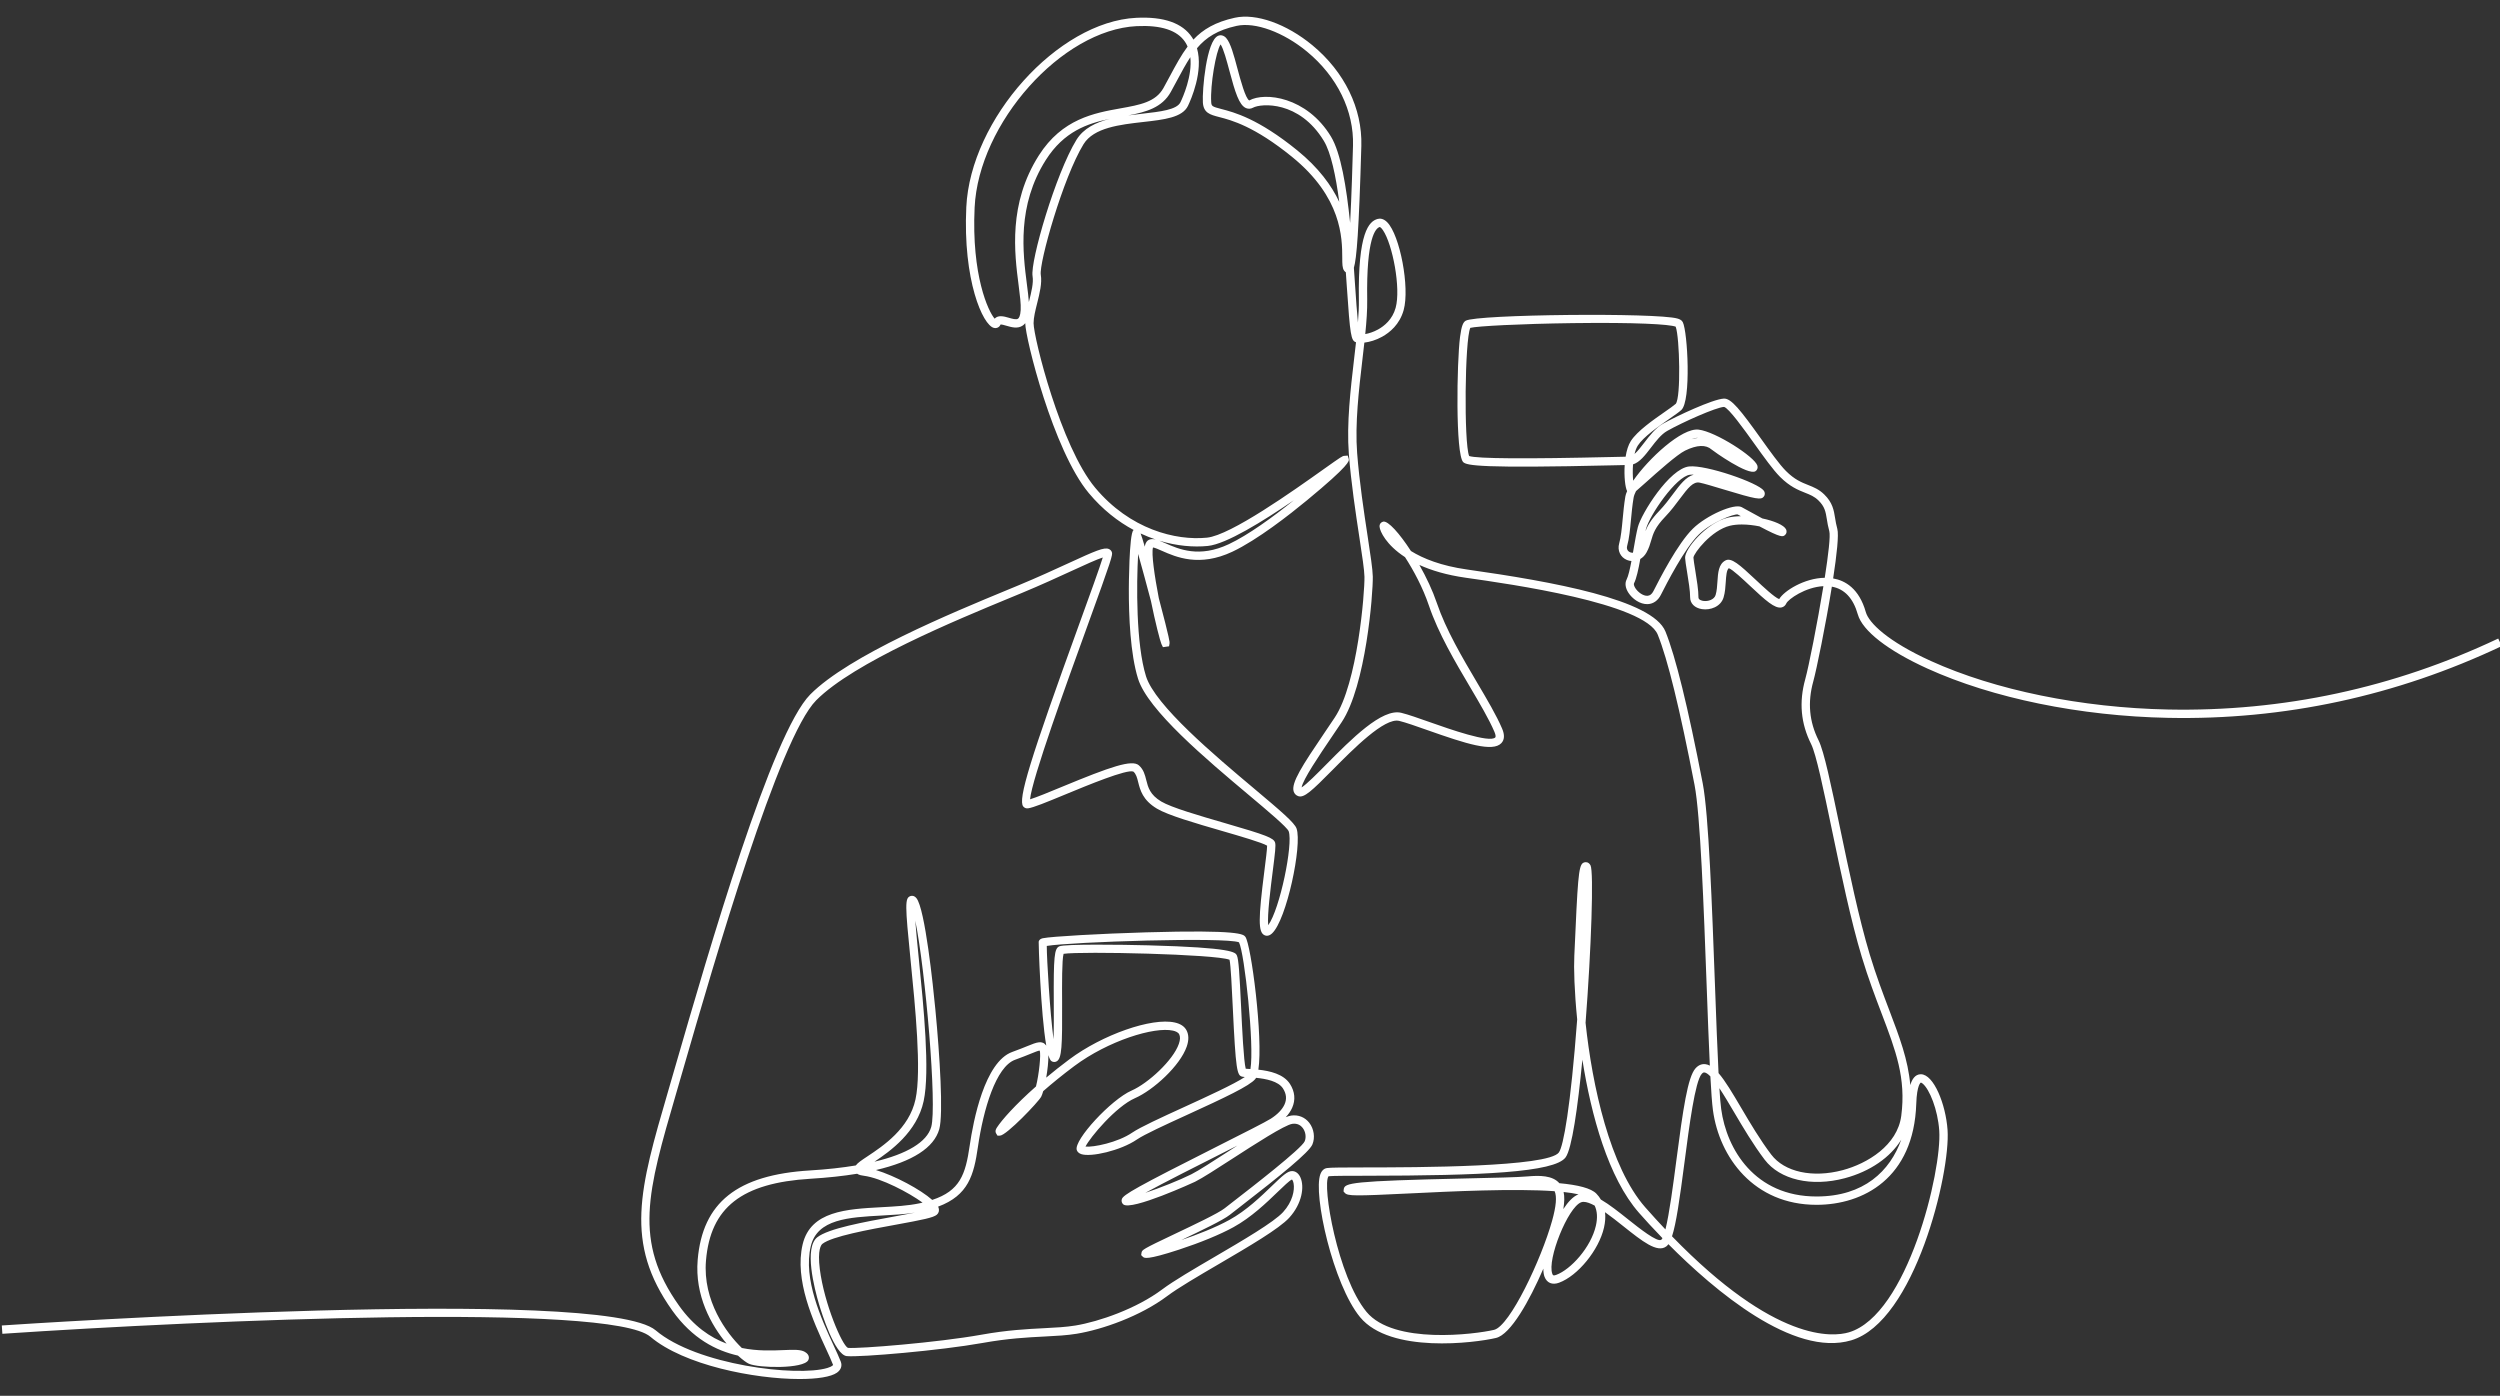 <svg width="600" height="335" viewBox="0 0 600 335" fill="none" xmlns="http://www.w3.org/2000/svg">
<rect x="0" y="0" width="600" height="335" fill="#333333" stroke="none"/>
<path d="M191.9 330.965C181.099 330.965 164.141 327.654 156.08 320.812C146.457 312.645 50.148 316.782 0.567 320.11L0.434 318.114C6.319 317.719 144.737 308.563 157.374 319.287C167.2 327.628 191.333 330.492 198.564 328.314C199.786 327.945 199.938 327.589 199.939 327.586C199.544 326.536 198.954 325.26 198.27 323.78C195.218 317.18 190.607 307.207 192.636 298.646C194.534 290.645 203.177 290.179 211.537 289.729C214.693 289.559 217.957 289.383 220.715 288.787C220.953 288.735 221.186 288.683 221.414 288.629C218.144 286.248 211.533 282.738 207.293 282.178C206.892 282.126 206.21 282.036 205.71 281.699C202.375 282.248 198.641 282.65 194.52 282.901C178.017 283.905 170.515 289.776 169.436 302.534C168.619 312.187 174.367 319.985 178.042 323.516C181.802 324.282 185.311 324.139 188.032 324.023C190.512 323.922 192.148 323.854 193.177 324.458C194.516 325.245 194.089 326.239 193.99 326.431C192.882 328.571 182.065 328.352 179.741 327.302C179.204 327.06 178.255 326.389 177.112 325.344C171.887 324.165 166.166 321.291 161.366 314.553C149.755 298.258 153.51 285.368 160.327 261.969C160.856 260.15 161.444 258.117 162.083 255.909C170.161 227.987 185.197 176.013 194.464 166.67C203.771 157.285 228.509 147.064 241.8 141.573L244.506 140.452C249.099 138.543 253.155 136.678 256.414 135.179C262.882 132.204 264.982 131.28 266.118 131.756C266.459 131.898 266.715 132.162 266.84 132.499C267.083 133.157 266.938 133.806 260.911 150.412C256.188 163.429 247.62 187.038 247.218 191.831C248.802 191.35 251.791 190.112 254.925 188.814C266.55 184.001 271.68 182.226 273.336 183.685C274.463 184.678 274.787 185.966 275.099 187.21C275.535 188.943 275.985 190.735 278.688 192.356C281.127 193.817 287.892 195.779 293.86 197.511C303.989 200.448 305.695 201.111 306.027 202.246C306.221 202.914 306.044 204.485 305.447 209.172C304.962 212.975 304.112 219.642 304.363 222.055C307.185 218.208 310.375 202.585 309.288 199.511C308.906 198.528 304.217 194.588 299.683 190.778C289.47 182.195 275.482 170.44 273.13 162.893C271.269 156.921 270.901 147.853 270.921 141.298C270.921 141.166 270.972 128.147 272.014 127.262L272.085 127.202C268.322 125.184 264.617 122.301 261.314 118.346C252.762 108.106 246.06 81.066 246.06 77.57C246.06 77.566 246.06 77.563 246.06 77.56C245.89 77.778 245.697 77.963 245.48 78.117C244.259 78.977 242.752 78.534 241.541 78.179C241.091 78.047 240.336 77.827 240.124 77.892C239.88 78.531 239.229 78.865 238.529 78.693C235.848 78.045 231.082 67.23 231.911 49.717C232.911 28.561 253.875 5.203 272.694 4.276C279.301 3.942 283.81 5.529 286.092 8.968C286.209 9.144 286.318 9.322 286.42 9.504C288.721 7.05 291.682 5.286 296.357 4.256C301.457 3.13 308.767 5.726 314.98 10.866C322.696 17.249 326.976 26.047 326.722 35.006C326.14 55.521 325.593 62.069 324.93 64.269C325.036 65.755 325.134 67.203 325.229 68.595C325.447 71.805 325.669 75.078 325.907 77.399C326.066 75.422 326.156 73.586 326.129 71.956C325.871 55.746 328.567 53.117 330.618 52.55C331.166 52.401 332.004 52.41 332.91 53.318C336.001 56.414 338.375 69.036 336.878 74.42C335.917 77.878 333.535 79.809 331.706 80.821C330.233 81.635 328.698 82.081 327.445 82.227C327.299 83.552 327.14 84.911 326.979 86.29C326.134 93.53 325.175 101.736 325.712 108.714C326.245 115.618 327.35 122.895 328.239 128.741C328.911 133.159 329.441 136.648 329.471 138.388C329.542 142.472 327.82 164.601 321.994 173.333C321.186 174.543 320.373 175.746 319.577 176.922C316.634 181.269 312.685 187.105 312.388 188.981C313.552 188.264 316.183 185.605 318.347 183.419C324.288 177.415 331.672 169.952 336.287 171.07C337.966 171.481 340.408 172.344 343.235 173.342C347.879 174.982 357.542 178.387 358.871 176.979C358.986 176.856 359.001 176.434 358.667 175.65C357.367 172.6 355.139 168.829 352.781 164.837C349.218 158.807 345.18 151.972 342.947 145.36C341.475 141.001 339.271 136.914 337.205 133.713C332.667 130.763 331.187 127.528 331.096 126.43C331.037 125.715 331.507 125.286 331.97 125.19C333.141 124.946 335.871 127.993 338.626 132.243C341.551 134.062 345.864 135.8 352.083 136.679C372.633 139.589 396.619 143.91 399.712 151.57C402.146 157.594 405.07 169.511 408.653 188C410.083 195.381 410.891 217.35 411.605 236.734C411.898 244.694 412.167 252.019 412.45 257.544C414.068 259.413 415.812 262.368 417.9 265.907C420.022 269.505 422.427 273.582 425.097 277.098C428.282 281.293 435.011 282.759 442.235 280.839C448.146 279.265 455.378 274.905 456.304 267.792C457.482 258.735 454.996 252.197 451.554 243.148C450.068 239.24 448.383 234.809 446.816 229.616C444.217 221.009 441.788 209.356 439.644 199.075C437.62 189.363 435.872 180.976 434.673 178.584C432.189 173.619 431.727 168.519 433.262 162.994C434.09 160.02 436.173 149.533 437.619 140.679C433.324 140.89 429.165 143.794 428.705 144.838C428.482 145.345 428.074 145.682 427.554 145.789C425.965 146.112 423.757 144.13 419.988 140.592C418.307 139.014 415.805 136.665 414.911 136.364C414.365 136.829 414.274 138.265 414.185 139.656C414.11 140.837 414.024 142.176 413.659 143.385C412.981 145.626 410.476 146.502 408.466 146.192C406.725 145.922 405.612 144.806 405.631 143.349C405.651 141.9 405.224 139.274 404.88 137.163C404.642 135.696 404.454 134.537 404.425 133.893C404.329 131.724 409.542 125.489 414.71 124.234C415.638 124.009 416.699 123.903 417.811 123.892C417.762 123.865 417.713 123.838 417.664 123.81L417.049 123.469C416.208 123.297 410.839 125.224 407.7 128.299C404.249 131.676 400 140.032 398.603 142.777C397.912 144.136 396.808 144.921 395.494 144.988C393.557 145.092 391.708 143.643 390.817 142.26C390.086 141.126 389.929 139.969 390.386 139.084C390.792 138.296 391.182 136.572 391.547 134.647C391.17 134.619 390.806 134.533 390.472 134.396C388.894 133.746 388.125 132.114 388.603 130.427C389.035 128.898 389.231 126.811 389.438 124.602C389.605 122.825 389.777 120.988 390.087 119.143C390.15 118.773 390.293 118.344 390.506 117.868C390.044 116.976 389.75 114.327 389.925 111.614C389.218 111.628 388.233 111.651 387.037 111.679C355.373 112.421 352.001 111.735 351.168 110.903C349.301 109.036 349.622 87.013 350.411 80.863C350.768 78.077 351.197 77.308 351.774 76.971C354.379 75.443 397.596 75 402.588 76.45C403.044 76.582 403.603 76.8 403.865 77.309C405.045 79.597 405.925 96.266 403.506 98.415C402.907 98.948 401.906 99.644 400.639 100.527C398.015 102.354 394.421 104.857 393.086 106.921C392.739 107.458 392.481 108.162 392.293 108.949C393.042 108.303 393.839 107.263 394.621 106.245C395.893 104.585 397.336 102.702 399.131 101.687C402.248 99.924 410.991 95.818 413.717 95.663C415.485 95.558 417.689 98.377 422.651 105.304C424.833 108.35 427.088 111.499 428.63 113.039C430.702 115.109 432.35 115.763 433.944 116.396C435.282 116.927 436.545 117.429 437.809 118.659C439.827 120.621 440.117 122.428 440.424 124.341C440.555 125.151 440.69 125.989 440.958 126.945C441.348 128.341 440.829 133.126 439.955 138.823C442.831 139.325 446.187 141.223 447.796 146.909C448.524 149.48 453.008 153.911 463.411 158.636C478.803 165.629 499.569 169.875 520.381 170.285C547.92 170.831 574.55 165.095 599.573 153.249L600.428 155.056C575.123 167.036 548.172 172.852 520.342 172.284C499.267 171.869 478.214 167.558 462.583 160.457C453.081 156.14 446.99 151.401 445.873 147.454C444.775 143.577 442.682 141.343 439.644 140.798C438.159 150.004 435.959 160.761 435.19 163.53C433.792 168.555 434.208 173.187 436.462 177.689C437.776 180.314 439.464 188.413 441.602 198.667C443.738 208.908 446.158 220.514 448.73 229.038C450.278 234.164 451.949 238.559 453.424 242.437C455.869 248.865 457.945 254.326 458.468 260.42C458.887 259.01 459.629 257.844 460.96 257.818C460.973 257.818 460.986 257.818 460.998 257.818C464.09 257.818 466.982 264.991 467.415 271.203C468.132 281.531 459.562 317.146 444.301 321.677C430.435 325.794 411.504 309.767 400.412 298.604C400.251 298.831 400.084 299.009 399.909 299.14C397.738 300.765 394.151 297.914 389.608 294.299C388.208 293.184 386.675 291.966 385.208 290.929C385.342 292.07 385.261 293.307 384.96 294.624C383.73 300.012 378.689 306.195 374.171 307.853C372.551 308.448 371.248 307.914 370.684 306.422C370.493 305.914 370.403 305.256 370.402 304.488C367.073 312.181 362.555 320.283 359.033 321.111C353.993 322.295 333.688 324.922 326.426 316.129C319.944 308.285 315.08 286.559 316.898 281.784C317.302 280.721 317.971 280.408 318.46 280.333C319.338 280.198 322.285 280.188 327.854 280.181C339.814 280.168 371.583 280.131 374.133 276.584C375.22 275.072 376.923 265.864 378.523 244.661C377.841 237.861 377.691 232.273 377.835 229.411C377.936 227.433 378.027 225.376 378.116 223.351C378.772 208.496 379.051 207.254 380.329 206.949C380.533 206.903 381.236 206.809 381.716 207.665C382.538 209.121 381.916 227.731 380.535 245.462C382.132 260.541 386.388 280.145 394.875 289.772C396.526 291.645 398.136 293.408 399.703 295.063C400.653 291.306 401.588 284.137 402.323 278.51C403.934 266.156 405.048 258.503 406.924 256.4C407.759 255.464 408.651 255.334 409.243 255.396C409.616 255.432 409.987 255.552 410.36 255.747C410.109 250.469 409.867 243.888 409.606 236.807C408.895 217.496 408.09 195.609 406.69 188.381C403.131 170.018 400.243 158.222 397.859 152.319C394.799 144.747 362.437 140.165 351.802 138.66C347.171 138.005 343.516 136.891 340.651 135.589C342.314 138.529 343.835 141.739 344.841 144.72C347.008 151.135 350.99 157.874 354.502 163.82C356.895 167.87 359.155 171.695 360.507 174.865C361.148 176.367 361.087 177.539 360.329 178.347C358.263 180.552 351.956 178.544 342.569 175.227C339.908 174.288 337.394 173.4 335.812 173.013C332.292 172.155 324.761 179.781 319.769 184.825C314.792 189.854 312.991 191.556 311.583 191.078C311.055 190.897 310.667 190.508 310.492 189.983C309.805 187.934 312.567 183.711 317.92 175.801C318.713 174.629 319.525 173.429 320.33 172.223C325.81 164.009 327.538 142.242 327.471 138.424C327.444 136.816 326.922 133.386 326.262 129.042C325.368 123.163 324.256 115.846 323.718 108.867C323.167 101.696 324.137 93.388 324.993 86.058C325.148 84.73 325.301 83.421 325.442 82.143C324.242 81.784 324.034 80.516 323.233 68.731C323.16 67.651 323.083 66.52 323 65.352C322.848 65.258 322.703 65.122 322.574 64.934C322.152 64.319 322.148 63.388 322.141 61.847C322.122 57.151 322.08 47.379 310.071 37.63C301.002 30.269 295.548 28.856 292.618 28.097C290.428 27.53 288.846 27.12 288.69 24.587C288.512 21.666 289.526 9.768 292.351 8.589C293.013 8.312 293.735 8.51 294.279 9.119C295.343 10.31 296.114 13.193 297.006 16.53C297.68 19.049 298.933 23.737 299.831 24.105C303.535 22.042 313.613 23.204 319.423 32.761C321.803 36.675 323.147 44.864 324.029 53.506C324.386 46.819 324.616 38.719 324.722 34.949C324.959 26.611 320.943 18.394 313.706 12.406C308.039 7.719 301.24 5.228 296.788 6.209C292.199 7.22 289.458 8.986 287.276 11.569C288.857 17.111 285.829 23.918 285.113 25.407C283.762 28.215 279.414 28.707 274.379 29.277C268.81 29.907 262.498 30.621 260.049 34.609C255.121 42.636 249.331 63.196 249.789 65.948C250.123 67.949 249.513 70.391 248.924 72.752C248.479 74.532 248.06 76.214 248.06 77.57C248.06 80.953 254.557 107.136 262.849 117.064C271.185 127.046 282.177 129.798 289.677 129.038C295.383 128.463 310.439 117.756 317.675 112.61C321.987 109.544 322.18 109.438 322.627 109.404L323.457 109.34L323.701 110.159C323.816 110.596 324.057 111.505 313.649 120.093C309.542 123.482 301.758 129.589 295.77 132.411C287.822 136.156 282.207 133.677 278.852 132.193C278.094 131.859 277.18 131.454 276.72 131.39C276.293 132.817 277.103 138.326 278.11 143.543C280.807 153.721 280.733 154.162 280.697 154.383L280.575 155.111L279.104 155.321L278.743 154.572C278.448 153.934 277.25 149.317 276.226 144.242C275.192 140.333 274.031 136.058 273.153 132.945C272.742 140.3 272.629 154.563 275.039 162.298C277.218 169.286 291.511 181.298 300.97 189.247C307.514 194.747 310.682 197.452 311.174 198.844C312.564 202.779 308.792 220.805 305.273 224.035C304.46 224.779 303.774 224.602 303.436 224.428C301.965 223.667 301.971 220.623 303.463 208.919C303.768 206.522 304.111 203.835 304.107 202.963C302.961 202.232 297.629 200.685 293.303 199.431C286.921 197.58 280.321 195.667 277.66 194.071C274.247 192.025 273.644 189.626 273.159 187.697C272.889 186.619 272.675 185.768 272.014 185.185C270.539 184.515 260.88 188.513 255.69 190.663C251.008 192.601 248.071 193.801 246.738 194.002C246.292 194.069 245.865 193.903 245.585 193.561C244.247 191.927 247.137 182.506 259.031 149.73C261.531 142.842 263.914 136.275 264.668 133.797C263.217 134.251 260.301 135.593 257.25 136.996C253.976 138.502 249.9 140.376 245.273 142.299L242.563 143.421C229.403 148.859 204.907 158.98 195.884 168.078C186.977 177.059 171.461 230.69 164.004 256.465C163.365 258.675 162.777 260.709 162.247 262.528C155.388 286.07 151.946 297.886 162.995 313.393C166.499 318.311 170.481 321.012 174.386 322.473C170.685 318.046 166.718 310.935 167.443 302.366C168.609 288.587 176.922 281.968 194.399 280.905C198.434 280.659 202.11 280.255 205.39 279.707C205.844 279.081 206.799 278.446 208.188 277.524C211.935 275.036 218.208 270.871 219.725 263.825C221.197 256.985 219.659 241.629 218.536 230.417C217.196 217.032 217.187 215.598 218.444 215.078C218.637 214.998 219.318 214.795 219.946 215.563C222.02 218.1 223.949 236.68 224.491 242.315C225.55 253.323 226.429 267.443 225.421 271.009C224.163 275.456 218.984 278.767 210.228 280.809C214.819 282.208 220.896 285.462 223.738 287.979C230.395 285.778 231.721 281.903 232.723 274.971C233.586 269 236.309 254.854 242.941 252.466C244.503 251.902 245.669 251.428 246.605 251.048C248.854 250.134 250.135 249.612 251.105 250.94C249.75 243.178 249.239 226.183 249.283 226.005C249.447 225.353 250.073 225.221 250.309 225.172C252.298 224.751 264.113 224.079 275.098 223.762C297.54 223.112 298.411 224.229 298.879 224.827C300.259 226.589 303.184 249.049 302.009 256.721C304.721 257.012 308.064 257.756 309.595 260.148C310.779 261.995 310.96 263.973 310.121 265.867C309.774 266.647 309.254 267.407 308.581 268.128C309.101 267.919 309.538 267.786 309.889 267.737C311.602 267.496 313.189 268.13 314.228 269.474C315.36 270.939 315.66 273.029 314.974 274.674C314.191 276.552 307.413 282.058 297.477 289.75C296.449 290.545 295.637 291.174 295.158 291.554C293.553 292.83 288.317 295.336 283.501 297.622C287.318 296.332 291.713 294.616 295.06 292.776C299.133 290.536 302.677 287.112 305.266 284.613C307.818 282.149 308.993 281.059 310.094 281.059C310.944 281.059 311.677 281.615 312.106 282.585C313.099 284.827 312.497 288.866 309.426 292.247C307.022 294.892 299.688 299.182 292.596 303.332C287.539 306.289 282.763 309.083 280.114 311.068C273.665 315.9 264.57 319.086 258.418 320.098C256.027 320.492 253.561 320.618 250.704 320.763C246.599 320.973 241.946 321.211 235.832 322.307C225.634 324.136 206.529 325.764 203.242 325.468C200.333 325.204 197.191 315.116 196.59 313.096C195.396 309.079 192.961 299.464 196.141 296.953C198.815 294.841 207.24 293.306 214.673 291.953C216.326 291.652 218.074 291.334 219.583 291.032C217.065 291.434 214.317 291.582 211.644 291.726C203.668 292.156 196.135 292.562 194.583 299.107C192.712 306.995 197.149 316.591 200.085 322.941C200.784 324.452 201.387 325.757 201.786 326.793C202.17 327.79 201.837 328.755 200.872 329.44C199.447 330.452 196.149 330.965 191.9 330.965ZM225.145 289.596C225.206 289.714 225.252 289.826 225.284 289.933C225.463 290.546 225.296 291.143 224.835 291.533C224.005 292.234 221.487 292.745 215.031 293.921C208.546 295.101 199.664 296.719 197.38 298.523C197.083 298.758 196.159 299.893 196.762 304.641C197.804 312.842 202.093 322.871 203.502 323.492C206.225 323.726 225.037 322.212 235.479 320.339C241.718 319.219 246.438 318.978 250.603 318.766C253.398 318.624 255.813 318.501 258.093 318.126C263.813 317.183 272.769 314.072 278.915 309.468C281.655 307.414 286.479 304.593 291.586 301.605C298.224 297.722 305.748 293.321 307.946 290.901C310.237 288.38 310.737 285.644 310.469 284.068C310.364 283.448 310.168 283.165 310.079 283.077C309.503 283.301 307.994 284.759 306.655 286.052C303.986 288.63 300.33 292.16 296.023 294.528C292.846 296.275 288.097 298.234 282.994 299.903C275.126 302.477 274.618 301.967 274.248 301.594L273.881 301.228L273.96 300.688C274.085 299.96 274.102 299.866 281.972 296.134C286.624 293.927 292.414 291.18 293.914 289.988C294.396 289.604 295.215 288.97 296.252 288.168C300.244 285.079 312.388 275.679 313.128 273.904C313.54 272.917 313.341 271.597 312.645 270.696C312.223 270.15 311.455 269.544 310.167 269.718C308.326 269.975 301.098 274.648 295.822 278.06C291.953 280.562 288.611 282.723 286.802 283.627C286.653 283.701 271.494 290.685 269.585 289.05C269.224 288.74 269.091 288.257 269.24 287.789C269.571 286.75 272.499 285.038 292.463 274.972C298.28 272.039 303.775 269.268 304.997 268.488C306.616 267.453 307.755 266.266 308.292 265.056C308.863 263.77 308.738 262.517 307.912 261.226C306.789 259.473 303.789 258.907 301.459 258.678C301.404 258.781 301.344 258.872 301.283 258.949C299.931 260.616 293.92 263.444 284.904 267.567C279.637 269.975 274.662 272.251 272.858 273.483C268.935 276.164 261.76 277.781 259.472 276.981C258.782 276.741 258.519 276.31 258.419 275.991C257.682 273.613 266.662 263.887 271.582 261.735C275.539 260.003 281.552 254.488 282.927 250.521C283.268 249.539 283.29 248.76 282.993 248.204C282.731 247.715 282.044 247.471 281.515 247.353C277.044 246.351 265.963 249.783 257.827 255.858C255.017 257.958 252.527 259.99 250.372 261.874C250.207 262.444 250.043 262.903 249.893 263.198C249.245 264.464 241.534 272.525 239.999 272.551L239.398 272.56L239.063 272.014C238.732 271.418 239.107 270.841 239.267 270.594C240.434 268.795 243.635 265.166 248.636 260.743C249.355 257.924 249.881 252.996 249.524 252.164C249.518 252.154 249.511 252.144 249.504 252.136C249.185 252.157 248.296 252.518 247.358 252.9C246.456 253.267 245.219 253.77 243.619 254.346C239.034 255.999 236.007 266.231 234.702 275.257C233.727 282.002 232.438 286.874 225.145 289.596ZM318.854 282.298C317.238 284.303 321.037 306.467 327.967 314.855C334.507 322.771 354.081 320.22 358.576 319.164C362.355 318.275 369.931 302.216 372.505 292.979C373.479 289.481 373.68 287.193 373.115 285.89C363.432 285.19 348.066 285.944 338.428 286.417C325.053 287.072 323.444 287.06 322.765 286.304L322.448 285.95L322.499 285.409C322.735 283.905 324.039 283.444 351.805 282.826C358.509 282.677 364.3 282.548 366.673 282.335C369.494 282.084 372.595 282.081 374.246 283.969C378.73 284.383 381.855 285.163 383.128 286.476C383.55 286.911 383.911 287.384 384.208 287.889C386.267 289.085 388.528 290.884 390.853 292.734C393.443 294.794 397.777 298.23 398.709 297.54C398.803 297.462 398.898 297.334 398.992 297.159C396.635 294.732 394.712 292.613 393.375 291.094C385.995 282.723 381.891 267.689 379.77 254.323C378.661 265.927 377.25 275.675 375.757 277.752C373.136 281.397 355.486 282.149 327.857 282.181C323.366 282.187 319.786 282.191 318.854 282.298ZM401.283 296.714C426.08 322.263 439.887 320.901 443.732 319.76C457.818 315.578 466.089 280.978 465.419 271.342C465.068 266.286 463.083 261.432 461.449 260.071C461.178 259.845 461.015 259.812 460.997 259.818C460.988 259.821 460.052 260.306 459.905 264.872C459.326 282.777 447.162 289.157 435.97 289.157C420.917 289.157 412.634 277.752 411.105 266.449C410.884 264.814 410.683 261.99 410.489 258.332C409.944 257.768 409.456 257.427 409.047 257.386C408.959 257.381 408.75 257.358 408.417 257.732C406.816 259.525 405.424 270.196 404.305 278.769C403.095 288.045 402.274 293.717 401.283 296.714ZM380.069 288.448C379.847 288.448 379.644 288.48 379.463 288.551C376.297 289.781 371.261 302.293 372.555 305.715C372.67 306.022 372.751 306.244 373.482 305.976C377.003 304.683 381.827 299.363 383.01 294.178C383.442 292.291 383.343 290.674 382.72 289.347C381.698 288.792 380.784 288.448 380.069 288.448ZM375.266 286.081C375.5 287.166 375.477 288.508 375.198 290.18C376.331 288.444 377.555 287.147 378.739 286.687C378.776 286.673 378.813 286.659 378.85 286.646C377.847 286.414 376.637 286.227 375.266 286.081ZM412.655 261.168C412.792 263.346 412.936 265.059 413.087 266.181C414.397 275.857 421.175 287.157 435.97 287.157C447.367 287.157 453.616 281.027 456.303 273.52C453.704 277.749 448.853 281.147 442.749 282.771C434.736 284.901 427.181 283.151 423.503 278.307C420.764 274.699 418.328 270.568 416.177 266.923C414.984 264.901 413.773 262.848 412.655 261.168ZM296.981 274.932C295.84 275.51 294.628 276.12 293.363 276.758C287.499 279.715 279.56 283.718 274.874 286.283C278.329 285.13 283.006 283.286 285.909 281.838C287.618 280.983 291.075 278.748 294.735 276.382C295.509 275.881 296.258 275.398 296.981 274.932ZM219.665 220.941C219.856 223.522 220.194 226.9 220.526 230.218C221.663 241.561 223.219 257.098 221.68 264.247C220.075 271.703 213.701 276.248 209.865 278.81C217.685 276.955 222.472 274.085 223.496 270.464C224.913 265.455 222.1 232.787 219.665 220.941ZM260.518 275.182C262.352 275.388 268.229 274.224 271.73 271.831C273.675 270.503 278.726 268.193 284.072 265.748C289.554 263.241 296.172 260.215 298.758 258.483C298.521 258.463 298.324 258.439 298.163 258.407C296.873 258.149 296.585 256.893 295.866 241.757C295.651 237.236 295.387 231.676 295.088 230.339C291.716 228.991 259.521 228.267 255.259 228.918C254.852 230.366 254.883 236.213 254.906 240.55C254.964 251.182 254.822 253.957 253.647 254.697C253.232 254.96 252.724 254.943 252.322 254.651C252.068 254.468 251.832 253.971 251.614 253.233C251.639 254.756 251.414 256.779 251.091 258.633C252.777 257.222 254.625 255.754 256.63 254.257C264.595 248.308 276.424 244.164 281.95 245.401C283.315 245.706 284.26 246.331 284.756 247.261C285.327 248.329 285.348 249.646 284.817 251.177C283.217 255.79 276.82 261.626 272.383 263.567C267.83 265.559 261.61 272.953 260.518 275.182ZM298.974 256.494C299.197 256.511 299.472 256.528 299.756 256.546C299.869 256.553 299.985 256.559 300.104 256.567C301.074 250.963 298.691 228.716 297.357 226.153C294.092 224.856 257.113 226.043 251.226 227.022C251.229 230.335 251.996 242.957 252.845 249.413C252.94 246.825 252.922 243.39 252.907 240.56C252.847 229.536 253.033 227.651 254.23 227.121C255.536 226.541 269.181 226.707 275.585 226.879C295.994 227.425 296.512 228.564 296.855 229.318C297.281 230.255 297.49 233.799 297.863 241.662C298.112 246.898 298.48 254.64 298.974 256.494ZM418.021 125.876C417.028 125.876 416.06 125.965 415.182 126.177C410.717 127.261 406.512 132.756 406.423 133.827C406.447 134.332 406.645 135.552 406.855 136.843C407.21 139.03 407.654 141.752 407.631 143.376C407.624 143.99 408.502 144.174 408.772 144.216C409.94 144.395 411.41 143.909 411.745 142.805C412.042 141.819 412.117 140.654 412.189 139.529C412.32 137.48 412.455 135.363 414.12 134.502C415.53 133.766 417.469 135.484 421.357 139.134C423.092 140.763 425.921 143.419 427.003 143.782C428.152 141.825 433.038 138.737 437.94 138.668C438.803 133.136 439.338 128.582 439.032 127.484C438.733 126.419 438.583 125.484 438.45 124.658C438.153 122.812 437.957 121.593 436.415 120.093C435.437 119.141 434.452 118.75 433.206 118.255C431.59 117.614 429.58 116.816 427.216 114.454C425.559 112.798 423.357 109.724 421.025 106.469C418.588 103.067 414.906 97.925 413.763 97.656C411.811 97.775 403.801 101.342 400.116 103.428C398.675 104.243 397.421 105.879 396.208 107.462C394.838 109.248 393.533 110.95 391.927 111.45C391.821 112.891 391.859 114.329 391.96 115.379C395.629 110.052 403.634 102.635 407.655 103.107C411.781 103.597 421.159 109.658 421.776 111.758C421.931 112.291 421.746 112.816 421.303 113.097C419.543 114.21 411.199 108.252 410.797 107.896C409.414 106.671 407.269 106.756 404.422 108.147C402.481 109.095 397.768 113.31 394.953 115.829C393.751 116.903 393.066 117.511 392.64 117.868C392.341 118.454 392.14 118.996 392.06 119.475C391.762 121.248 391.592 123.048 391.429 124.789C391.213 127.092 391.009 129.266 390.527 130.971C390.225 132.039 390.992 132.447 391.233 132.547C391.439 132.632 391.671 132.675 391.906 132.663C391.964 132.33 392.022 131.999 392.079 131.673C392.421 129.698 392.745 127.833 393.088 126.496C393.921 123.268 400.645 112.47 405.382 111.949C409.439 111.511 421.967 115.858 423.31 117.761C423.685 118.294 423.576 118.822 423.347 119.138C422.685 120.054 421.589 119.863 413.585 117.439C411.239 116.729 409.023 116.058 407.909 115.833C406.372 115.524 405.15 117.048 403.123 119.768C402.143 121.083 401.033 122.573 399.674 123.989C397.192 126.571 396.75 128.095 396.283 129.708C396.025 130.6 395.758 131.521 395.167 132.59C394.771 133.305 394.249 133.819 393.672 134.155C393.218 136.666 392.753 138.859 392.164 140.001C392.073 140.177 392.139 140.619 392.498 141.176C393.099 142.109 394.333 143.044 395.391 142.991C395.985 142.961 396.453 142.594 396.82 141.871C398.253 139.053 402.615 130.476 406.301 126.869C409.555 123.684 416.233 120.743 418.007 121.714L418.637 122.063C420.392 123.042 421.814 123.816 422.964 124.428C425.793 125.021 428.159 126.027 428.655 127.046C428.88 127.511 428.799 128.026 428.448 128.359C427.905 128.873 427.599 129.156 422.266 126.326C420.932 126.06 419.451 125.876 418.021 125.876ZM278.251 129.768C278.682 129.932 279.147 130.137 279.66 130.364C282.899 131.795 287.795 133.959 294.917 130.602C299.553 128.417 305.435 124.152 310.522 120.057C302.998 125.178 294.292 130.583 289.877 131.028C286.497 131.368 282.456 131.048 278.251 129.768ZM273.744 128.034C273.965 128.599 274.271 129.553 274.749 131.204C274.8 130.875 274.873 130.6 274.97 130.386C275.24 129.791 275.651 129.562 275.949 129.474C276.395 129.344 276.863 129.366 277.378 129.489C276.173 129.086 274.958 128.603 273.744 128.034ZM406.152 113.91C405.954 113.91 405.769 113.919 405.601 113.938C402.304 114.3 395.893 123.629 395.026 126.995C394.987 127.146 394.948 127.305 394.91 127.471C395.422 126.158 396.292 124.621 398.232 122.603C399.504 121.278 400.575 119.841 401.519 118.573C403.147 116.387 404.605 114.431 406.499 113.918C406.378 113.913 406.263 113.91 406.152 113.91ZM352.594 109.446C354.523 110.092 366.087 110.169 386.99 109.679C388.338 109.648 389.422 109.622 390.147 109.609C390.383 108.148 390.786 106.795 391.407 105.835C392.956 103.441 396.736 100.808 399.496 98.885C400.661 98.074 401.667 97.374 402.178 96.919C403.452 95.415 403.122 80.976 402.166 78.406C400.707 77.826 392.628 77.347 377.415 77.55C364.724 77.719 354.591 78.269 352.877 78.682C351.548 81.501 351.318 106.303 352.594 109.446ZM352.658 109.581C352.658 109.581 352.658 109.582 352.658 109.581ZM407.257 105.084C406.914 105.084 406.479 105.197 405.977 105.403C406.509 105.253 407.008 105.155 407.474 105.1C407.456 105.097 407.437 105.095 407.418 105.093C407.368 105.087 407.313 105.084 407.257 105.084ZM331.14 54.479C330.163 54.751 327.891 56.998 328.129 71.924C328.168 74.336 327.966 77.145 327.662 80.177C328.531 80.022 329.625 79.685 330.738 79.071C332.232 78.244 334.176 76.674 334.951 73.884C336.25 69.21 334.217 58.625 331.91 55.247C331.497 54.642 331.208 54.486 331.14 54.479ZM240.197 75.892C240.853 75.892 241.546 76.096 242.105 76.26C242.945 76.507 243.896 76.787 244.327 76.482C244.53 76.339 244.883 75.879 244.966 74.409C245.048 72.96 244.782 70.897 244.475 68.508C243.471 60.7 241.953 48.901 249.322 37.3C254.905 28.513 262.65 27.127 268.873 26.013C273.621 25.164 277.371 24.492 279.245 21.095C279.766 20.149 280.253 19.243 280.719 18.375C282.201 15.614 283.493 13.209 285.022 11.175C284.857 10.794 284.659 10.425 284.426 10.074C282.562 7.264 278.65 5.99 272.793 6.273C254.854 7.157 234.867 29.536 233.909 49.811C233.139 66.077 237.204 74.781 238.716 76.481C239.112 76.039 239.641 75.892 240.197 75.892ZM266.368 28.519C261.004 29.619 255.343 31.553 251.011 38.373C244.029 49.363 245.491 60.73 246.458 68.252C246.659 69.811 246.843 71.237 246.929 72.486C246.947 72.413 246.965 72.34 246.983 72.267C247.523 70.105 248.082 67.868 247.816 66.277C247.225 62.726 253.349 41.7 258.345 33.562C260.042 30.8 263.009 29.366 266.368 28.519ZM292.943 10.655C291.812 12.322 290.44 20.443 290.687 24.465C290.749 25.487 290.886 25.582 293.12 26.161C296.197 26.958 301.925 28.442 311.331 36.077C316.505 40.278 319.586 44.553 321.422 48.459C320.589 42.167 319.426 36.617 317.714 33.8C311.819 24.104 302.65 24.798 300.717 25.85C300.18 26.143 299.586 26.175 299.042 25.944C297.368 25.225 296.426 22.103 295.074 17.047C294.402 14.533 293.646 11.707 292.943 10.655ZM285.678 13.731C284.613 15.35 283.614 17.211 282.481 19.321C282.012 20.195 281.521 21.108 280.996 22.06C278.914 25.837 275.04 26.897 270.783 27.698C271.914 27.543 273.048 27.414 274.154 27.289C278.415 26.807 282.438 26.352 283.31 24.54C283.893 23.329 286.178 18.228 285.678 13.731Z" fill="white"/>
</svg>

